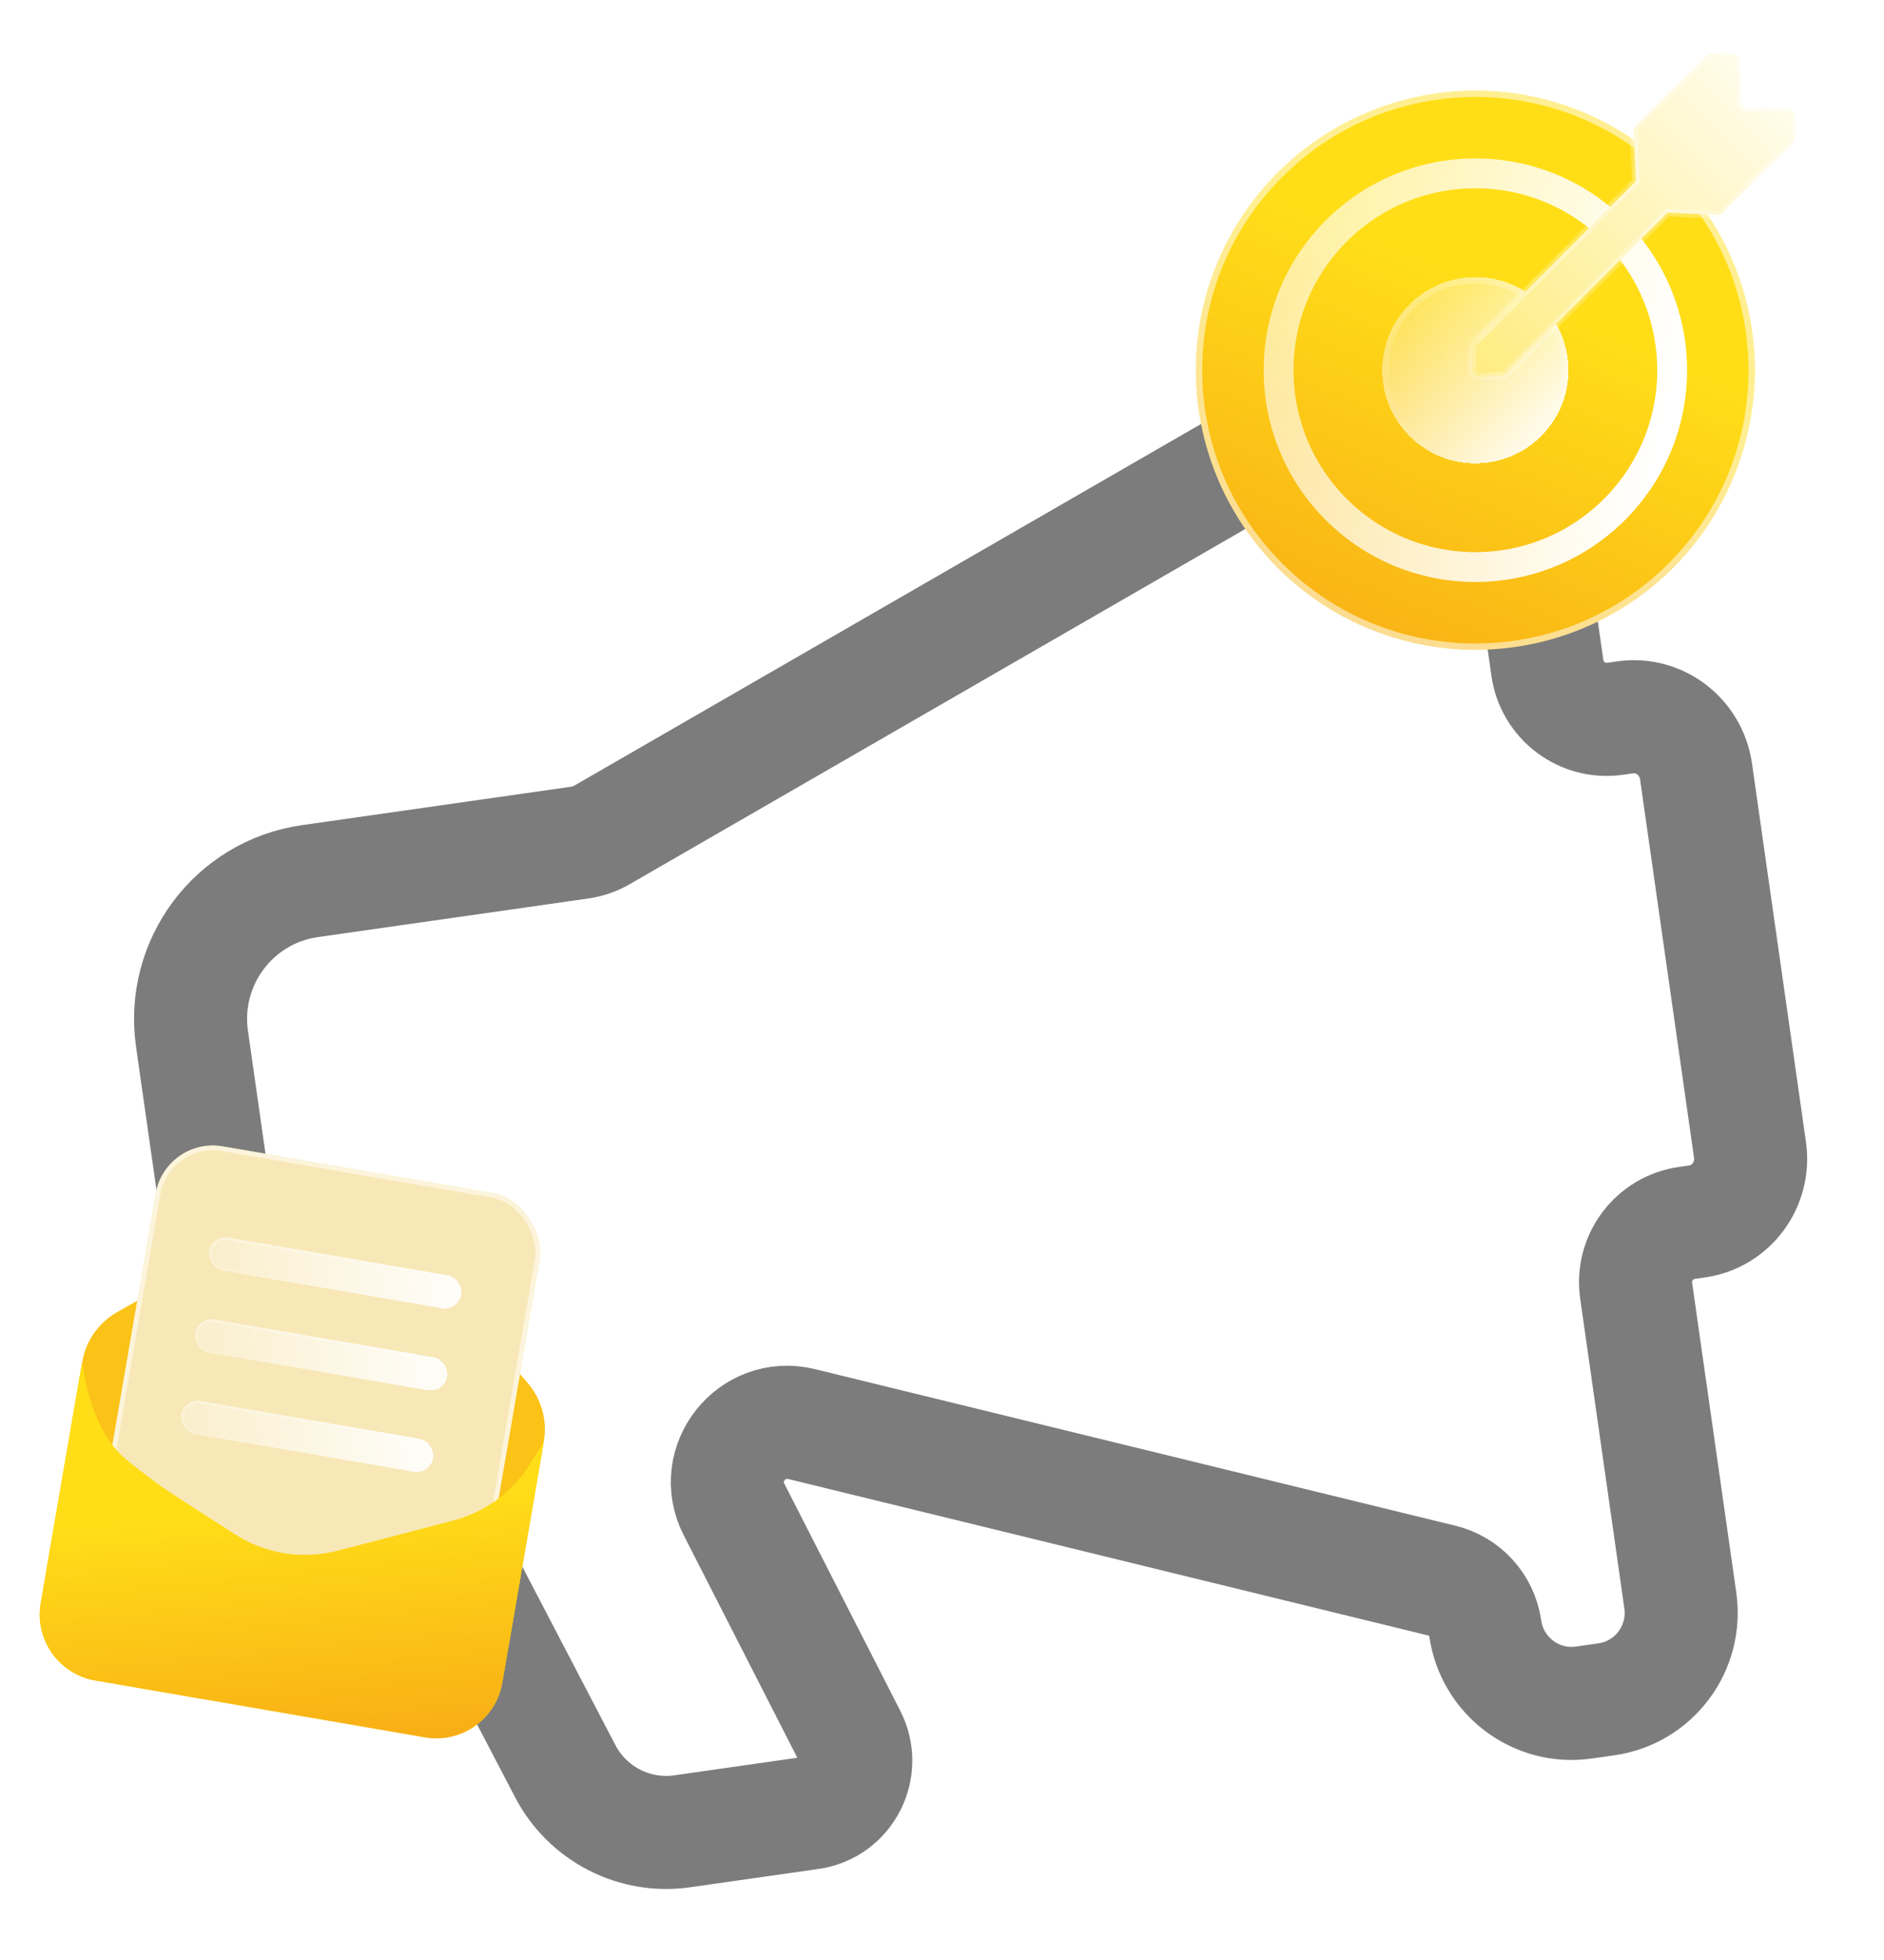 <svg width="75" height="78" viewBox="0 0 75 78" fill="none" xmlns="http://www.w3.org/2000/svg">
<g clip-path="url(#clip0_934_9280)">
<path d="M64.703 28.547L64.296 28.605C62.993 28.791 61.786 27.885 61.6 26.582L59.841 14.252C59.569 12.348 57.812 11.025 55.916 11.295L55.016 11.424C53.12 11.694 51.803 13.458 52.074 15.36V15.36C52.206 16.282 51.763 17.191 50.957 17.656L23.949 33.235C23.686 33.387 23.396 33.487 23.095 33.53L12.332 35.066C9.311 35.497 7.21 38.304 7.643 41.34L9.204 52.28C9.554 54.738 11.46 56.591 13.78 56.975C14.777 57.14 15.773 57.591 16.24 58.487L22.501 70.484C22.935 71.317 23.616 71.993 24.449 72.422C25.282 72.851 26.226 73.011 27.154 72.879L32.268 72.149C33.7 71.945 34.498 70.379 33.827 69.091L29.221 60.071C28.293 58.254 29.928 56.188 31.91 56.672L57.41 62.905C58.314 63.127 58.993 63.876 59.125 64.797V64.797C59.397 66.702 61.154 68.025 63.05 67.754L63.95 67.626C65.846 67.356 67.163 65.591 66.891 63.689L65.133 51.362C64.947 50.059 65.853 48.852 67.156 48.666L67.562 48.608C68.913 48.415 69.863 47.142 69.665 45.758L67.517 30.698C67.319 29.311 66.051 28.355 64.7 28.547L64.703 28.547Z" fill="white" stroke="#7C7C7C" stroke-width="4.5" stroke-miterlimit="10"/>
<path d="M3.275 54.192L1.839 62.526L20.214 65.692L21.65 57.357C21.793 56.524 21.556 55.671 21.002 55.032L15.499 48.678C14.619 47.662 13.145 47.408 11.976 48.071L4.663 52.217C3.928 52.634 3.418 53.359 3.275 54.192Z" fill="#FBC217"/>
<g filter="url(#filter0_d_934_9280)">
<rect x="6.409" y="45.228" width="15.512" height="17.079" rx="2.31" transform="rotate(9.775 6.409 45.228)" fill="#F8E8B7"/>
<rect x="6.488" y="45.339" width="15.319" height="16.886" rx="2.214" transform="rotate(9.775 6.488 45.339)" stroke="white" stroke-opacity="0.5" stroke-width="0.193"/>
</g>
<path d="M1.62 63.8L3.269 54.227L3.369 54.805C3.491 55.508 3.717 56.189 4.04 56.826C4.301 57.342 4.661 57.801 5.113 58.163C5.602 58.555 6.277 59.076 6.86 59.456C7.584 59.928 8.535 60.539 9.367 61.072C10.575 61.845 12.05 62.077 13.439 61.716L16.047 61.039L18.048 60.513C18.893 60.291 19.668 59.859 20.301 59.256C20.599 58.972 20.861 58.651 21.079 58.301L21.644 57.392L19.995 66.966C19.745 68.415 18.367 69.388 16.918 69.138L3.793 66.877C2.343 66.627 1.37 65.25 1.62 63.8Z" fill="#FFDE18"/>
<path d="M1.62 63.8L3.269 54.227L3.369 54.805C3.491 55.508 3.717 56.189 4.04 56.826C4.301 57.342 4.661 57.801 5.113 58.163C5.602 58.555 6.277 59.076 6.86 59.456C7.584 59.928 8.535 60.539 9.367 61.072C10.575 61.845 12.05 62.077 13.439 61.716L16.047 61.039L18.048 60.513C18.893 60.291 19.668 59.859 20.301 59.256C20.599 58.972 20.861 58.651 21.079 58.301L21.644 57.392L19.995 66.966C19.745 68.415 18.367 69.388 16.918 69.138L3.793 66.877C2.343 66.627 1.37 65.25 1.62 63.8Z" fill="url(#paint0_linear_934_9280)"/>
<g filter="url(#filter1_d_934_9280)">
<rect x="8.439" y="49.136" width="10.184" height="1.332" rx="0.666" transform="rotate(9.775 8.439 49.136)" fill="url(#paint1_linear_934_9280)" fill-opacity="0.89" shape-rendering="crispEdges"/>
<rect x="8.478" y="49.192" width="10.088" height="1.236" rx="0.618" transform="rotate(9.775 8.478 49.192)" stroke="url(#paint2_linear_934_9280)" stroke-width="0.096" shape-rendering="crispEdges"/>
</g>
<g filter="url(#filter2_d_934_9280)">
<rect x="7.877" y="52.397" width="10.184" height="1.332" rx="0.666" transform="rotate(9.775 7.877 52.397)" fill="url(#paint3_linear_934_9280)" fill-opacity="0.89" shape-rendering="crispEdges"/>
<rect x="7.917" y="52.453" width="10.088" height="1.236" rx="0.618" transform="rotate(9.775 7.917 52.453)" stroke="url(#paint4_linear_934_9280)" stroke-width="0.096" shape-rendering="crispEdges"/>
</g>
<g filter="url(#filter3_d_934_9280)">
<rect x="7.319" y="55.64" width="10.184" height="1.332" rx="0.666" transform="rotate(9.775 7.319 55.64)" fill="url(#paint5_linear_934_9280)" fill-opacity="0.89" shape-rendering="crispEdges"/>
<rect x="7.358" y="55.696" width="10.088" height="1.236" rx="0.618" transform="rotate(9.775 7.358 55.696)" stroke="url(#paint6_linear_934_9280)" stroke-width="0.096" shape-rendering="crispEdges"/>
</g>
<g filter="url(#filter4_b_934_9280)">
<circle cx="58.733" cy="14.733" r="11.125" transform="rotate(45 58.733 14.733)" fill="url(#paint7_linear_934_9280)"/>
<circle cx="58.733" cy="14.733" r="11" transform="rotate(45 58.733 14.733)" stroke="white" stroke-opacity="0.53" stroke-width="0.251"/>
</g>
<circle cx="58.733" cy="14.733" r="7.834" transform="rotate(45 58.733 14.733)" stroke="url(#paint8_linear_934_9280)" stroke-width="1.188"/>
<g filter="url(#filter5_bd_934_9280)">
<circle cx="58.733" cy="14.733" r="3.708" transform="rotate(45 58.733 14.733)" fill="url(#paint9_linear_934_9280)" fill-opacity="0.89" shape-rendering="crispEdges"/>
<circle cx="58.733" cy="14.733" r="3.583" transform="rotate(45 58.733 14.733)" stroke="url(#paint10_linear_934_9280)" stroke-width="0.251" shape-rendering="crispEdges"/>
</g>
<g filter="url(#filter6_d_934_9280)">
<mask id="path-17-inside-1_934_9280" fill="white">
<path fill-rule="evenodd" clip-rule="evenodd" d="M69.266 2.45L69.266 3.989C69.266 4.172 69.414 4.32 69.596 4.32L71.135 4.32C71.317 4.32 71.465 4.468 71.465 4.65L71.465 5.44C71.465 5.527 71.431 5.611 71.369 5.673L68.584 8.459C68.518 8.524 68.427 8.559 68.334 8.555L66.381 8.462L59.973 14.87C59.914 14.929 59.834 14.964 59.75 14.966L58.934 14.993C58.743 14.999 58.587 14.842 58.593 14.652L58.62 13.836C58.622 13.752 58.657 13.672 58.716 13.613L65.124 7.205L65.031 5.251C65.026 5.158 65.061 5.068 65.127 5.002L67.912 2.217C67.974 2.155 68.058 2.12 68.146 2.12L68.935 2.12C69.118 2.12 69.266 2.268 69.266 2.45Z"/>
</mask>
<path fill-rule="evenodd" clip-rule="evenodd" d="M69.266 2.45L69.266 3.989C69.266 4.172 69.414 4.32 69.596 4.32L71.135 4.32C71.317 4.32 71.465 4.468 71.465 4.65L71.465 5.44C71.465 5.527 71.431 5.611 71.369 5.673L68.584 8.459C68.518 8.524 68.427 8.559 68.334 8.555L66.381 8.462L59.973 14.87C59.914 14.929 59.834 14.964 59.75 14.966L58.934 14.993C58.743 14.999 58.587 14.842 58.593 14.652L58.62 13.836C58.622 13.752 58.657 13.672 58.716 13.613L65.124 7.205L65.031 5.251C65.026 5.158 65.061 5.068 65.127 5.002L67.912 2.217C67.974 2.155 68.058 2.12 68.146 2.12L68.935 2.12C69.118 2.12 69.266 2.268 69.266 2.45Z" fill="url(#paint11_linear_934_9280)"/>
<path d="M69.266 3.989L69.117 3.989L69.117 3.989L69.266 3.989ZM69.266 2.45L69.117 2.45V2.45L69.266 2.45ZM69.596 4.32L69.596 4.468L69.596 4.468L69.596 4.32ZM71.135 4.32L71.135 4.468L71.135 4.468L71.135 4.32ZM71.465 4.65L71.614 4.65L71.614 4.65L71.465 4.65ZM71.465 5.44L71.317 5.44L71.317 5.44L71.465 5.44ZM68.334 8.555L68.341 8.407L68.341 8.407L68.334 8.555ZM66.381 8.462L66.388 8.314L66.322 8.311L66.276 8.357L66.381 8.462ZM59.973 14.87L60.078 14.975L59.973 14.87ZM59.75 14.966L59.745 14.818L59.745 14.818L59.75 14.966ZM58.934 14.993L58.929 14.844L58.929 14.844L58.934 14.993ZM58.593 14.652L58.742 14.657L58.742 14.657L58.593 14.652ZM58.62 13.836L58.471 13.831L58.471 13.831L58.62 13.836ZM58.716 13.613L58.611 13.508L58.716 13.613ZM65.124 7.205L65.229 7.31L65.275 7.264L65.272 7.198L65.124 7.205ZM65.031 5.251L64.882 5.258L64.882 5.258L65.031 5.251ZM68.146 2.12L68.146 1.972L68.146 1.972L68.146 2.12ZM68.935 2.12L68.935 2.269L68.935 2.12ZM69.414 3.989L69.414 2.45L69.117 2.45L69.117 3.989L69.414 3.989ZM69.596 4.171C69.496 4.171 69.414 4.09 69.414 3.989L69.117 3.989C69.117 4.254 69.332 4.468 69.596 4.468L69.596 4.171ZM71.135 4.171L69.596 4.171L69.596 4.468L71.135 4.468L71.135 4.171ZM71.614 4.65C71.614 4.386 71.4 4.171 71.135 4.171L71.135 4.468C71.236 4.468 71.317 4.55 71.317 4.65L71.614 4.65ZM71.614 5.44L71.614 4.65L71.317 4.65L71.317 5.44L71.614 5.44ZM71.474 5.778C71.563 5.689 71.614 5.567 71.614 5.44L71.317 5.44C71.317 5.488 71.298 5.534 71.264 5.568L71.474 5.778ZM68.689 8.564L71.474 5.778L71.264 5.568L68.478 8.354L68.689 8.564ZM68.327 8.703C68.462 8.71 68.593 8.659 68.689 8.564L68.478 8.354C68.442 8.39 68.392 8.409 68.341 8.407L68.327 8.703ZM66.374 8.61L68.327 8.703L68.341 8.407L66.388 8.314L66.374 8.61ZM66.276 8.357L59.868 14.765L60.078 14.975L66.486 8.567L66.276 8.357ZM59.868 14.765C59.835 14.797 59.791 14.816 59.745 14.818L59.755 15.115C59.876 15.111 59.992 15.061 60.078 14.975L59.868 14.765ZM59.745 14.818L58.929 14.844L58.939 15.141L59.755 15.115L59.745 14.818ZM58.929 14.844C58.824 14.848 58.738 14.762 58.742 14.657L58.445 14.647C58.436 14.923 58.662 15.15 58.939 15.141L58.929 14.844ZM58.742 14.657L58.768 13.841L58.471 13.831L58.445 14.647L58.742 14.657ZM58.768 13.841C58.769 13.794 58.788 13.75 58.821 13.718L58.611 13.508C58.525 13.594 58.475 13.709 58.471 13.831L58.768 13.841ZM58.821 13.718L65.229 7.31L65.019 7.1L58.611 13.508L58.821 13.718ZM64.882 5.258L64.975 7.212L65.272 7.198L65.179 5.244L64.882 5.258ZM65.022 4.897C64.927 4.992 64.876 5.124 64.882 5.258L65.179 5.244C65.176 5.193 65.196 5.143 65.232 5.107L65.022 4.897ZM67.807 2.112L65.022 4.897L65.232 5.107L68.017 2.322L67.807 2.112ZM68.146 1.972C68.019 1.972 67.897 2.022 67.807 2.112L68.017 2.322C68.051 2.288 68.097 2.269 68.146 2.269L68.146 1.972ZM68.935 1.972L68.146 1.972L68.146 2.269L68.935 2.269L68.935 1.972ZM69.414 2.45C69.414 2.186 69.2 1.972 68.935 1.972L68.935 2.269C69.036 2.269 69.117 2.35 69.117 2.45L69.414 2.45Z" fill="white" fill-opacity="0.57" mask="url(#path-17-inside-1_934_9280)"/>
</g>
</g>
<defs>
<filter id="filter0_d_934_9280" x="1.842" y="43.381" width="21.88" height="23.158" filterUnits="userSpaceOnUse" color-interpolation-filters="sRGB">
<feFlood flood-opacity="0" result="BackgroundImageFix"/>
<feColorMatrix in="SourceAlpha" type="matrix" values="0 0 0 0 0 0 0 0 0 0 0 0 0 0 0 0 0 0 127 0" result="hardAlpha"/>
<feMorphology radius="0.359" operator="dilate" in="SourceAlpha" result="effect1_dropShadow_934_9280"/>
<feOffset dx="0.179"/>
<feGaussianBlur stdDeviation="0.923"/>
<feComposite in2="hardAlpha" operator="out"/>
<feColorMatrix type="matrix" values="0 0 0 0 0 0 0 0 0 0 0 0 0 0 0 0 0 0 0.08 0"/>
<feBlend mode="normal" in2="BackgroundImageFix" result="effect1_dropShadow_934_9280"/>
<feBlend mode="normal" in="SourceGraphic" in2="effect1_dropShadow_934_9280" result="shape"/>
</filter>
<filter id="filter1_d_934_9280" x="7.871" y="48.794" width="10.947" height="3.726" filterUnits="userSpaceOnUse" color-interpolation-filters="sRGB">
<feFlood flood-opacity="0" result="BackgroundImageFix"/>
<feColorMatrix in="SourceAlpha" type="matrix" values="0 0 0 0 0 0 0 0 0 0 0 0 0 0 0 0 0 0 127 0" result="hardAlpha"/>
<feOffset/>
<feGaussianBlur stdDeviation="0.223"/>
<feComposite in2="hardAlpha" operator="out"/>
<feColorMatrix type="matrix" values="0 0 0 0 0 0 0 0 0 0 0 0 0 0 0 0 0 0 0.08 0"/>
<feBlend mode="normal" in2="BackgroundImageFix" result="effect1_dropShadow_934_9280"/>
<feBlend mode="normal" in="SourceGraphic" in2="effect1_dropShadow_934_9280" result="shape"/>
</filter>
<filter id="filter2_d_934_9280" x="7.309" y="52.055" width="10.947" height="3.726" filterUnits="userSpaceOnUse" color-interpolation-filters="sRGB">
<feFlood flood-opacity="0" result="BackgroundImageFix"/>
<feColorMatrix in="SourceAlpha" type="matrix" values="0 0 0 0 0 0 0 0 0 0 0 0 0 0 0 0 0 0 127 0" result="hardAlpha"/>
<feOffset/>
<feGaussianBlur stdDeviation="0.223"/>
<feComposite in2="hardAlpha" operator="out"/>
<feColorMatrix type="matrix" values="0 0 0 0 0 0 0 0 0 0 0 0 0 0 0 0 0 0 0.08 0"/>
<feBlend mode="normal" in2="BackgroundImageFix" result="effect1_dropShadow_934_9280"/>
<feBlend mode="normal" in="SourceGraphic" in2="effect1_dropShadow_934_9280" result="shape"/>
</filter>
<filter id="filter3_d_934_9280" x="6.75" y="55.298" width="10.947" height="3.726" filterUnits="userSpaceOnUse" color-interpolation-filters="sRGB">
<feFlood flood-opacity="0" result="BackgroundImageFix"/>
<feColorMatrix in="SourceAlpha" type="matrix" values="0 0 0 0 0 0 0 0 0 0 0 0 0 0 0 0 0 0 127 0" result="hardAlpha"/>
<feOffset/>
<feGaussianBlur stdDeviation="0.223"/>
<feComposite in2="hardAlpha" operator="out"/>
<feColorMatrix type="matrix" values="0 0 0 0 0 0 0 0 0 0 0 0 0 0 0 0 0 0 0.08 0"/>
<feBlend mode="normal" in2="BackgroundImageFix" result="effect1_dropShadow_934_9280"/>
<feBlend mode="normal" in="SourceGraphic" in2="effect1_dropShadow_934_9280" result="shape"/>
</filter>
<filter id="filter4_b_934_9280" x="46.23" y="2.23" width="25.007" height="25.007" filterUnits="userSpaceOnUse" color-interpolation-filters="sRGB">
<feFlood flood-opacity="0" result="BackgroundImageFix"/>
<feGaussianBlur in="BackgroundImageFix" stdDeviation="0.689"/>
<feComposite in2="SourceAlpha" operator="in" result="effect1_backgroundBlur_934_9280"/>
<feBlend mode="normal" in="SourceGraphic" in2="effect1_backgroundBlur_934_9280" result="shape"/>
</filter>
<filter id="filter5_bd_934_9280" x="51.938" y="7.938" width="13.591" height="13.59" filterUnits="userSpaceOnUse" color-interpolation-filters="sRGB">
<feFlood flood-opacity="0" result="BackgroundImageFix"/>
<feGaussianBlur in="BackgroundImageFix" stdDeviation="1.543"/>
<feComposite in2="SourceAlpha" operator="in" result="effect1_backgroundBlur_934_9280"/>
<feColorMatrix in="SourceAlpha" type="matrix" values="0 0 0 0 0 0 0 0 0 0 0 0 0 0 0 0 0 0 127 0" result="hardAlpha"/>
<feOffset/>
<feGaussianBlur stdDeviation="0.187"/>
<feComposite in2="hardAlpha" operator="out"/>
<feColorMatrix type="matrix" values="0 0 0 0 0 0 0 0 0 0 0 0 0 0 0 0 0 0 0.08 0"/>
<feBlend mode="normal" in2="effect1_backgroundBlur_934_9280" result="effect2_dropShadow_934_9280"/>
<feBlend mode="normal" in="SourceGraphic" in2="effect2_dropShadow_934_9280" result="shape"/>
</filter>
<filter id="filter6_d_934_9280" x="57.252" y="0.78" width="15.554" height="15.554" filterUnits="userSpaceOnUse" color-interpolation-filters="sRGB">
<feFlood flood-opacity="0" result="BackgroundImageFix"/>
<feColorMatrix in="SourceAlpha" type="matrix" values="0 0 0 0 0 0 0 0 0 0 0 0 0 0 0 0 0 0 127 0" result="hardAlpha"/>
<feMorphology radius="0.301" operator="dilate" in="SourceAlpha" result="effect1_dropShadow_934_9280"/>
<feOffset/>
<feGaussianBlur stdDeviation="0.52"/>
<feComposite in2="hardAlpha" operator="out"/>
<feColorMatrix type="matrix" values="0 0 0 0 0 0 0 0 0 0 0 0 0 0 0 0 0 0 0.18 0"/>
<feBlend mode="normal" in2="BackgroundImageFix" result="effect1_dropShadow_934_9280"/>
<feBlend mode="normal" in="SourceGraphic" in2="effect1_dropShadow_934_9280" result="shape"/>
</filter>
<linearGradient id="paint0_linear_934_9280" x1="12.457" y1="55.809" x2="13.943" y2="71.218" gradientUnits="userSpaceOnUse">
<stop offset="0.262" stop-color="#FFDE18"/>
<stop offset="1" stop-color="#F7A515"/>
</linearGradient>
<linearGradient id="paint1_linear_934_9280" x1="17.901" y1="49.361" x2="7.302" y2="52.193" gradientUnits="userSpaceOnUse">
<stop stop-color="white"/>
<stop offset="1" stop-color="white" stop-opacity="0.2"/>
</linearGradient>
<linearGradient id="paint2_linear_934_9280" x1="10.06" y1="49.291" x2="10.242" y2="51.01" gradientUnits="userSpaceOnUse">
<stop stop-color="white" stop-opacity="0.25"/>
<stop offset="1" stop-color="white" stop-opacity="0"/>
</linearGradient>
<linearGradient id="paint3_linear_934_9280" x1="17.34" y1="52.621" x2="6.74" y2="55.454" gradientUnits="userSpaceOnUse">
<stop stop-color="white"/>
<stop offset="1" stop-color="white" stop-opacity="0.2"/>
</linearGradient>
<linearGradient id="paint4_linear_934_9280" x1="9.499" y1="52.552" x2="9.68" y2="54.271" gradientUnits="userSpaceOnUse">
<stop stop-color="white" stop-opacity="0.25"/>
<stop offset="1" stop-color="white" stop-opacity="0"/>
</linearGradient>
<linearGradient id="paint5_linear_934_9280" x1="16.781" y1="55.864" x2="6.182" y2="58.697" gradientUnits="userSpaceOnUse">
<stop stop-color="white"/>
<stop offset="1" stop-color="white" stop-opacity="0.2"/>
</linearGradient>
<linearGradient id="paint6_linear_934_9280" x1="8.94" y1="55.795" x2="9.122" y2="57.514" gradientUnits="userSpaceOnUse">
<stop stop-color="white" stop-opacity="0.25"/>
<stop offset="1" stop-color="white" stop-opacity="0"/>
</linearGradient>
<linearGradient id="paint7_linear_934_9280" x1="58.733" y1="3.608" x2="68.887" y2="28.275" gradientUnits="userSpaceOnUse">
<stop offset="0.262" stop-color="#FFDE18"/>
<stop offset="1" stop-color="#F7A515"/>
</linearGradient>
<linearGradient id="paint8_linear_934_9280" x1="64.403" y1="9.071" x2="50.138" y2="18.12" gradientUnits="userSpaceOnUse">
<stop stop-color="white"/>
<stop offset="1" stop-color="white" stop-opacity="0.57"/>
</linearGradient>
<linearGradient id="paint9_linear_934_9280" x1="61.916" y1="12.274" x2="53.656" y2="12.563" gradientUnits="userSpaceOnUse">
<stop stop-color="white"/>
<stop offset="1" stop-color="white" stop-opacity="0.2"/>
</linearGradient>
<linearGradient id="paint10_linear_934_9280" x1="56.206" y1="11.889" x2="60.937" y2="17.748" gradientUnits="userSpaceOnUse">
<stop stop-color="white" stop-opacity="0.25"/>
<stop offset="1" stop-color="white" stop-opacity="0"/>
</linearGradient>
<linearGradient id="paint11_linear_934_9280" x1="70.269" y1="3.317" x2="58.69" y2="14.896" gradientUnits="userSpaceOnUse">
<stop stop-color="#FFFCEB"/>
<stop offset="1" stop-color="#FFEC80"/>
</linearGradient>
<clipPath id="clip0_934_9280">
<rect width="75" height="78" fill="white"/>
</clipPath>
</defs>
</svg>
